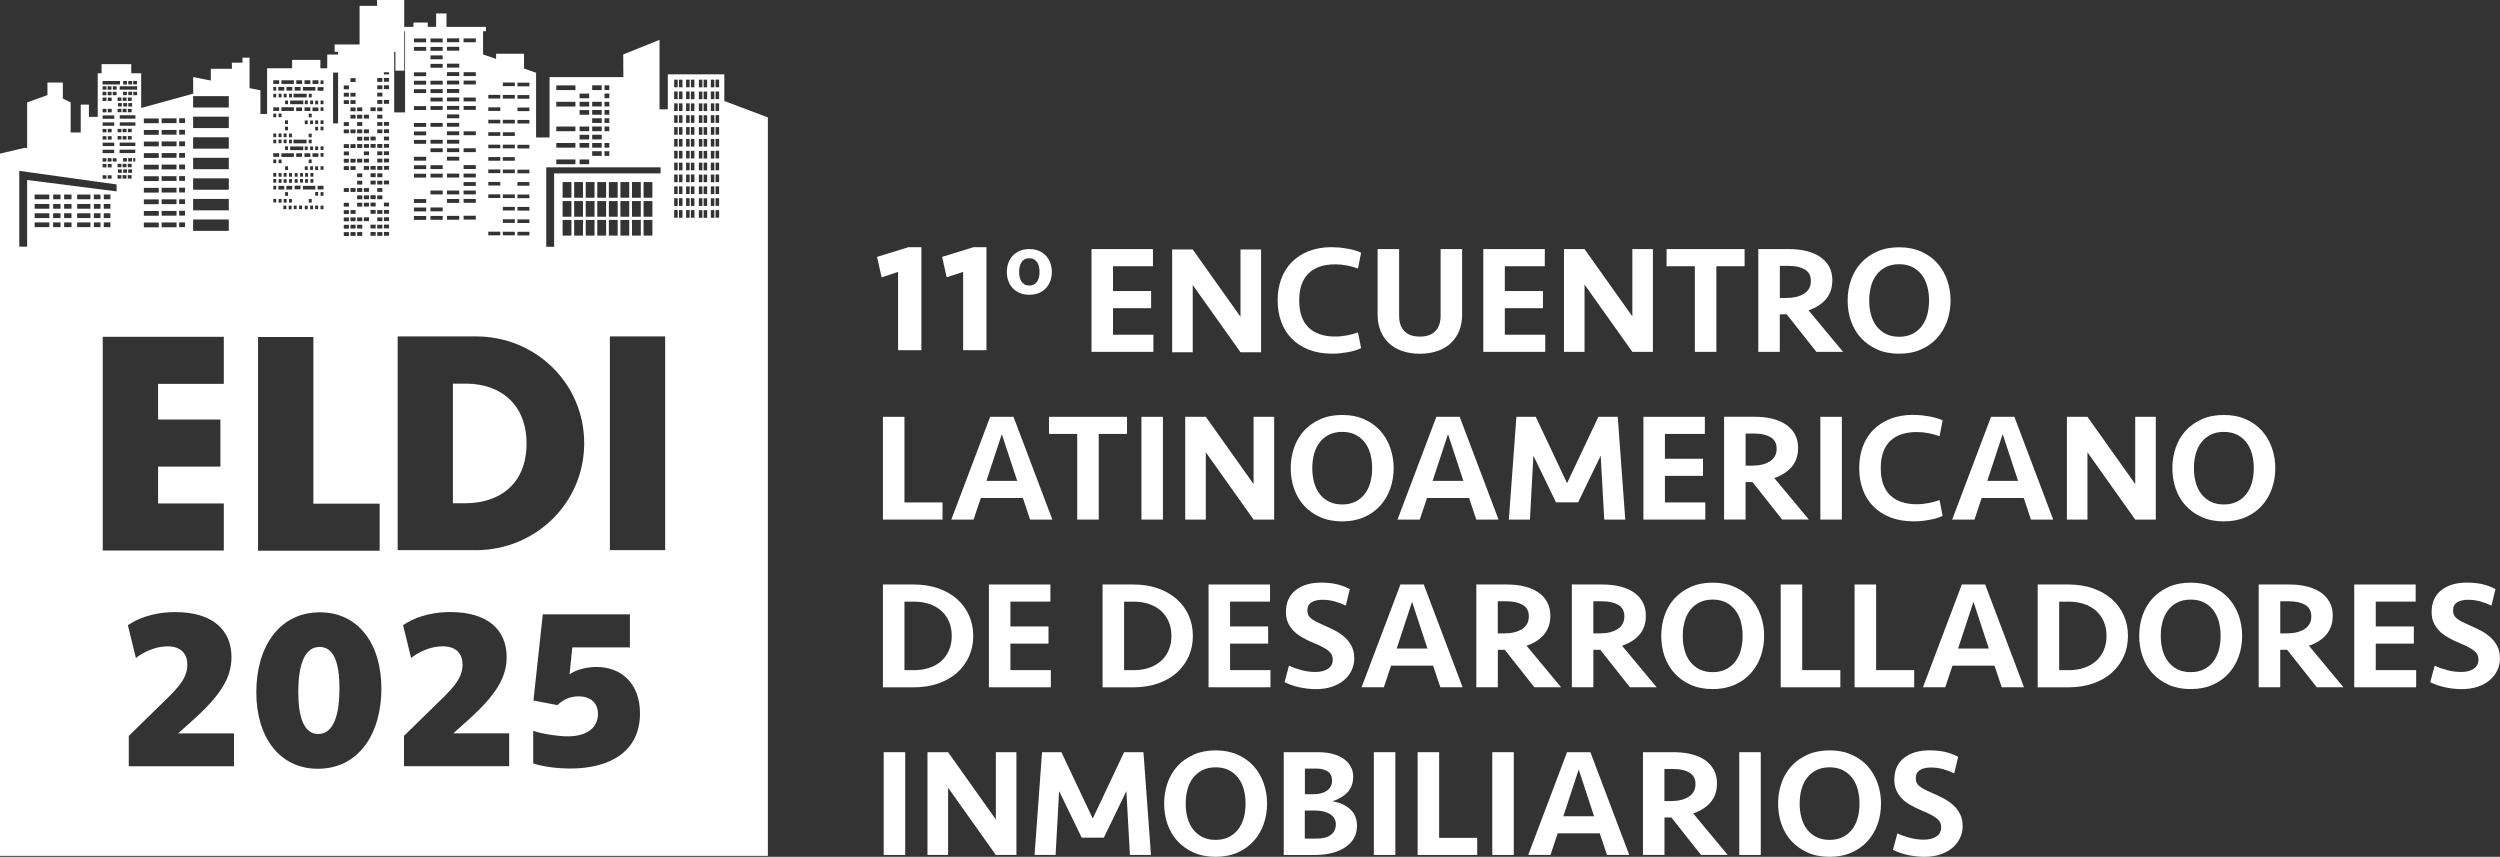 <svg width="213" height="73" viewBox="0 0 213 73" fill="none" xmlns="http://www.w3.org/2000/svg">
<rect x="0" y="0" width="213" height="73" fill="#333333" stroke="none"/>
<path d="M105.691 30.012L101.621 24.282V30.012H99.869V21.256H101.621L105.691 26.99V21.256H107.443V30.012H105.691Z" fill="white"/>
<path d="M89.615 23.17C89.615 23.442 89.573 23.695 89.489 23.929C89.405 24.163 89.283 24.37 89.118 24.547C88.954 24.723 88.756 24.861 88.519 24.961C88.282 25.061 88.007 25.111 87.698 25.111C87.389 25.111 87.114 25.061 86.877 24.961C86.641 24.861 86.442 24.723 86.278 24.547C86.114 24.37 85.992 24.163 85.908 23.929C85.824 23.695 85.782 23.442 85.782 23.17C85.782 22.898 85.824 22.645 85.908 22.41C85.992 22.177 86.114 21.969 86.278 21.793C86.442 21.617 86.641 21.479 86.877 21.375C87.114 21.271 87.385 21.221 87.698 21.221C88.011 21.221 88.282 21.271 88.519 21.375C88.756 21.479 88.954 21.617 89.118 21.793C89.283 21.969 89.405 22.177 89.489 22.41C89.573 22.645 89.615 22.898 89.615 23.17ZM88.569 23.17C88.569 23.017 88.553 22.871 88.523 22.729C88.492 22.587 88.443 22.464 88.374 22.357C88.305 22.249 88.214 22.165 88.103 22.1C87.992 22.035 87.855 22.004 87.698 22.004C87.542 22.004 87.4 22.035 87.29 22.1C87.179 22.165 87.091 22.249 87.022 22.357C86.954 22.464 86.904 22.587 86.874 22.729C86.843 22.871 86.828 23.017 86.828 23.17C86.828 23.323 86.843 23.469 86.874 23.607C86.904 23.745 86.954 23.868 87.022 23.975C87.091 24.083 87.179 24.167 87.29 24.232C87.4 24.297 87.534 24.328 87.698 24.328C87.862 24.328 87.992 24.297 88.103 24.232C88.214 24.167 88.305 24.083 88.374 23.975C88.443 23.868 88.492 23.745 88.523 23.607C88.553 23.469 88.569 23.323 88.569 23.17Z" fill="white"/>
<path d="M92.997 21.221H98.231V22.683H94.829V24.796H98.075V26.257H94.829V28.52H98.269V29.978H92.997V21.221Z" fill="white"/>
<path d="M113.49 21.064C113.708 21.064 113.929 21.076 114.158 21.095C114.383 21.118 114.605 21.149 114.819 21.187C115.032 21.225 115.239 21.275 115.433 21.329C115.628 21.386 115.807 21.452 115.964 21.532L115.7 22.878C115.422 22.775 115.113 22.687 114.773 22.621C114.433 22.556 114.097 22.522 113.765 22.522C112.769 22.522 112.009 22.782 111.482 23.3C110.955 23.818 110.692 24.585 110.692 25.598C110.692 26.61 110.955 27.377 111.482 27.895C112.009 28.413 112.772 28.674 113.765 28.674C114.097 28.674 114.433 28.639 114.773 28.574C115.113 28.509 115.422 28.424 115.7 28.317L115.964 29.663C115.807 29.74 115.632 29.809 115.433 29.867C115.239 29.924 115.032 29.97 114.819 30.009C114.605 30.047 114.383 30.078 114.158 30.101C113.933 30.124 113.708 30.131 113.49 30.131C112.738 30.131 112.078 30.016 111.501 29.79C110.925 29.564 110.44 29.245 110.047 28.843C109.653 28.44 109.356 27.96 109.157 27.408C108.955 26.856 108.855 26.25 108.855 25.594C108.855 24.938 108.955 24.332 109.157 23.78C109.356 23.227 109.653 22.752 110.047 22.345C110.44 21.943 110.925 21.628 111.501 21.398C112.078 21.172 112.738 21.057 113.49 21.057" fill="white"/>
<path d="M122.74 21.221H124.573V26.821C124.573 27.32 124.489 27.776 124.324 28.183C124.156 28.589 123.924 28.938 123.618 29.23C123.313 29.518 122.935 29.744 122.484 29.901C122.034 30.058 121.53 30.139 120.973 30.139C120.415 30.139 119.9 30.058 119.453 29.901C119.006 29.744 118.632 29.521 118.327 29.23C118.022 28.942 117.785 28.593 117.621 28.183C117.457 27.776 117.373 27.324 117.373 26.821V21.221H119.205V26.913C119.205 27.466 119.354 27.899 119.652 28.21C119.949 28.52 120.388 28.678 120.973 28.678C121.557 28.678 121.996 28.52 122.293 28.21C122.591 27.899 122.74 27.466 122.74 26.913V21.221Z" fill="white"/>
<path d="M126.378 21.221H131.616V22.683H128.211V24.796H131.46V26.257H128.211V28.52H131.654V29.978H126.378V21.221Z" fill="white"/>
<path d="M139.076 29.978L135.002 24.244V29.978H133.25V21.221H135.002L139.076 26.956V21.221H140.828V29.978H139.076Z" fill="white"/>
<path d="M148.639 21.221V22.683H146.234V29.978H144.401V22.683H141.992V21.221H148.639Z" fill="white"/>
<path d="M156.114 23.891C156.114 24.512 155.938 25.038 155.591 25.463C155.243 25.889 154.739 26.215 154.087 26.442L157.03 29.978H154.755L152.227 26.783H151.639V29.978H149.807V21.221H152.411C152.953 21.221 153.449 21.275 153.903 21.386C154.358 21.498 154.747 21.663 155.075 21.885C155.404 22.108 155.659 22.387 155.843 22.721C156.026 23.055 156.118 23.446 156.118 23.891M154.285 23.929C154.285 23.481 154.109 23.158 153.762 22.955C153.415 22.756 152.96 22.652 152.403 22.652H151.643V25.387H152.193C152.823 25.387 153.327 25.264 153.712 25.019C154.098 24.773 154.289 24.409 154.289 23.925" fill="white"/>
<path d="M166.188 25.602C166.188 26.223 166.089 26.81 165.894 27.358C165.7 27.907 165.413 28.386 165.043 28.797C164.673 29.207 164.215 29.537 163.669 29.774C163.123 30.016 162.501 30.135 161.802 30.135C161.103 30.135 160.481 30.016 159.939 29.774C159.393 29.533 158.935 29.207 158.557 28.797C158.183 28.386 157.897 27.903 157.706 27.358C157.515 26.81 157.419 26.227 157.419 25.602C157.419 24.976 157.515 24.405 157.706 23.853C157.897 23.3 158.179 22.817 158.557 22.407C158.931 21.996 159.393 21.67 159.939 21.429C160.485 21.187 161.107 21.068 161.802 21.068C162.497 21.068 163.123 21.187 163.669 21.429C164.215 21.67 164.673 21.996 165.043 22.407C165.413 22.817 165.696 23.3 165.894 23.853C166.089 24.405 166.188 24.988 166.188 25.602ZM161.806 28.693C162.233 28.693 162.607 28.612 162.924 28.455C163.241 28.298 163.508 28.079 163.722 27.803C163.936 27.527 164.096 27.201 164.199 26.825C164.302 26.449 164.356 26.043 164.356 25.602C164.356 25.16 164.302 24.754 164.199 24.378C164.096 24.002 163.936 23.676 163.722 23.4C163.508 23.124 163.241 22.909 162.924 22.748C162.607 22.591 162.233 22.51 161.806 22.51C161.378 22.51 161.004 22.591 160.687 22.748C160.37 22.905 160.103 23.124 159.889 23.4C159.676 23.676 159.515 24.002 159.412 24.378C159.309 24.754 159.256 25.164 159.256 25.602C159.256 26.039 159.309 26.449 159.412 26.825C159.515 27.201 159.676 27.527 159.889 27.803C160.103 28.079 160.37 28.298 160.687 28.455C161.004 28.612 161.378 28.693 161.806 28.693Z" fill="white"/>
<path d="M77.059 35.512V42.807H80.303V44.269H75.226V35.512H77.059Z" fill="white"/>
<path d="M89.66 44.269H87.763L87.148 42.428H83.564L82.949 44.269H81.052L84.362 35.512H86.351L89.66 44.269ZM85.354 36.985L84.045 40.97H86.664L85.354 36.985Z" fill="white"/>
<path d="M96.021 35.512V36.97H93.612V44.269H91.779V36.97H89.374V35.512H96.021Z" fill="white"/>
<path d="M99.082 35.512H97.25V44.269H99.082V35.512Z" fill="white"/>
<path d="M106.805 44.269L102.736 38.535V44.269H100.98V35.512H102.736L106.805 41.242V35.512H108.558V44.269H106.805Z" fill="white"/>
<path d="M118.739 39.889C118.739 40.51 118.64 41.097 118.445 41.645C118.251 42.194 117.964 42.673 117.594 43.084C117.224 43.494 116.766 43.824 116.22 44.062C115.674 44.303 115.051 44.422 114.353 44.422C113.654 44.422 113.032 44.303 112.49 44.062C111.944 43.82 111.486 43.494 111.108 43.084C110.734 42.673 110.447 42.19 110.257 41.645C110.066 41.097 109.97 40.514 109.97 39.889C109.97 39.263 110.066 38.692 110.257 38.14C110.447 37.587 110.734 37.104 111.108 36.694C111.482 36.283 111.944 35.957 112.49 35.716C113.036 35.474 113.658 35.355 114.353 35.355C115.048 35.355 115.674 35.474 116.22 35.716C116.766 35.957 117.224 36.283 117.594 36.694C117.964 37.104 118.251 37.587 118.445 38.14C118.64 38.692 118.739 39.275 118.739 39.889ZM114.357 42.98C114.784 42.98 115.158 42.899 115.475 42.742C115.792 42.585 116.059 42.366 116.273 42.09C116.487 41.814 116.647 41.488 116.75 41.112C116.853 40.736 116.907 40.33 116.907 39.889C116.907 39.447 116.853 39.041 116.75 38.665C116.647 38.289 116.487 37.963 116.273 37.687C116.059 37.411 115.792 37.196 115.475 37.035C115.158 36.878 114.784 36.797 114.357 36.797C113.929 36.797 113.555 36.878 113.238 37.035C112.921 37.192 112.654 37.411 112.44 37.687C112.226 37.963 112.066 38.289 111.963 38.665C111.86 39.041 111.806 39.451 111.806 39.889C111.806 40.326 111.86 40.736 111.963 41.112C112.066 41.488 112.226 41.814 112.44 42.09C112.654 42.366 112.921 42.585 113.238 42.742C113.555 42.899 113.929 42.98 114.357 42.98Z" fill="white"/>
<path d="M127.676 44.269H125.779L125.164 42.428H121.58L120.965 44.269H119.068L122.377 35.512H124.366L127.676 44.269ZM123.37 36.985L122.061 40.97H124.679L123.37 36.985Z" fill="white"/>
<path d="M136.182 35.512H137.831L138.473 44.269H136.682L136.38 38.822L134.456 42.796H132.57L130.646 38.822L130.349 44.269H128.554L129.196 35.512H130.845L133.513 41.166L136.182 35.512Z" fill="white"/>
<path d="M140.019 35.512H145.253V36.97H141.851V39.087H145.096V40.544H141.851V42.807H145.291V44.269H140.019V35.512Z" fill="white"/>
<path d="M153.197 38.178C153.197 38.799 153.021 39.325 152.674 39.751C152.327 40.176 151.823 40.502 151.17 40.729L154.113 44.265H151.838L149.311 41.07H148.723V44.265H146.89V35.508H149.494C150.036 35.508 150.532 35.562 150.987 35.673C151.441 35.785 151.83 35.95 152.159 36.172C152.487 36.395 152.743 36.675 152.926 37.008C153.109 37.342 153.201 37.733 153.201 38.178M151.368 38.216C151.368 37.768 151.193 37.445 150.845 37.242C150.498 37.043 150.044 36.939 149.486 36.939H148.727V39.674H149.276C149.906 39.674 150.41 39.551 150.796 39.306C151.181 39.06 151.372 38.696 151.372 38.212" fill="white"/>
<path d="M156.927 35.512H155.094V44.269H156.927V35.512Z" fill="white"/>
<path d="M163.039 35.351C163.256 35.351 163.478 35.363 163.707 35.382C163.932 35.405 164.154 35.436 164.367 35.474C164.581 35.512 164.787 35.562 164.982 35.616C165.177 35.673 165.356 35.739 165.513 35.819L165.249 37.165C164.971 37.062 164.661 36.974 164.322 36.908C163.982 36.843 163.646 36.809 163.314 36.809C162.317 36.809 161.558 37.07 161.031 37.587C160.504 38.105 160.241 38.872 160.241 39.885C160.241 40.897 160.504 41.664 161.031 42.182C161.558 42.7 162.321 42.961 163.314 42.961C163.646 42.961 163.982 42.926 164.322 42.861C164.661 42.796 164.971 42.712 165.249 42.604L165.513 43.95C165.356 44.027 165.181 44.096 164.982 44.154C164.787 44.211 164.581 44.257 164.367 44.295C164.154 44.334 163.932 44.365 163.707 44.388C163.482 44.411 163.256 44.418 163.039 44.418C162.287 44.418 161.626 44.303 161.05 44.077C160.473 43.851 159.989 43.532 159.595 43.13C159.202 42.727 158.904 42.247 158.706 41.695C158.504 41.143 158.404 40.537 158.404 39.881C158.404 39.225 158.504 38.619 158.706 38.067C158.904 37.514 159.202 37.039 159.595 36.632C159.989 36.23 160.473 35.915 161.05 35.685C161.626 35.459 162.291 35.344 163.039 35.344" fill="white"/>
<path d="M174.935 44.269H173.037L172.423 42.428H168.838L168.223 44.269H166.326L169.636 35.512H171.625L174.935 44.269ZM170.628 36.985L169.319 40.97H171.938L170.628 36.985Z" fill="white"/>
<path d="M181.921 44.269L177.851 38.535V44.269H176.099V35.512H177.851L181.921 41.242V35.512H183.673V44.269H181.921Z" fill="white"/>
<path d="M193.855 39.889C193.855 40.51 193.755 41.097 193.561 41.645C193.366 42.194 193.08 42.673 192.709 43.084C192.339 43.494 191.881 43.824 191.335 44.062C190.789 44.303 190.167 44.422 189.468 44.422C188.77 44.422 188.147 44.303 187.605 44.062C187.059 43.82 186.601 43.494 186.223 43.084C185.849 42.673 185.563 42.19 185.372 41.645C185.181 41.097 185.086 40.514 185.086 39.889C185.086 39.263 185.181 38.692 185.372 38.14C185.563 37.587 185.845 37.104 186.223 36.694C186.597 36.283 187.059 35.957 187.605 35.716C188.151 35.474 188.773 35.355 189.468 35.355C190.163 35.355 190.789 35.474 191.335 35.716C191.881 35.957 192.339 36.283 192.709 36.694C193.08 37.104 193.362 37.587 193.561 38.14C193.755 38.692 193.855 39.275 193.855 39.889ZM189.472 42.98C189.9 42.98 190.274 42.899 190.591 42.742C190.907 42.585 191.175 42.366 191.388 42.09C191.602 41.814 191.763 41.488 191.866 41.112C191.969 40.736 192.022 40.33 192.022 39.889C192.022 39.447 191.969 39.041 191.866 38.665C191.763 38.289 191.602 37.963 191.388 37.687C191.175 37.411 190.907 37.196 190.591 37.035C190.274 36.878 189.9 36.797 189.472 36.797C189.044 36.797 188.67 36.878 188.353 37.035C188.037 37.192 187.769 37.411 187.556 37.687C187.342 37.963 187.181 38.289 187.078 38.665C186.975 39.041 186.922 39.451 186.922 39.889C186.922 40.326 186.975 40.736 187.078 41.112C187.181 41.488 187.342 41.814 187.556 42.09C187.769 42.366 188.037 42.585 188.353 42.742C188.67 42.899 189.044 42.98 189.472 42.98Z" fill="white"/>
<path d="M75.226 49.799H77.856C78.624 49.799 79.319 49.911 79.945 50.129C80.567 50.348 81.101 50.655 81.54 51.042C81.98 51.433 82.319 51.894 82.56 52.431C82.8 52.964 82.919 53.547 82.919 54.179C82.919 54.812 82.8 55.395 82.56 55.928C82.319 56.462 81.98 56.926 81.54 57.317C81.101 57.708 80.567 58.011 79.945 58.23C79.322 58.448 78.624 58.56 77.856 58.56H75.226V49.799ZM77.895 57.098C78.356 57.098 78.784 57.033 79.177 56.899C79.57 56.768 79.906 56.577 80.193 56.324C80.475 56.074 80.697 55.767 80.853 55.407C81.01 55.046 81.09 54.636 81.09 54.179C81.09 53.723 81.01 53.313 80.853 52.952C80.697 52.592 80.475 52.285 80.193 52.035C79.91 51.786 79.57 51.594 79.177 51.46C78.784 51.33 78.356 51.261 77.895 51.261H77.059V57.098H77.895Z" fill="white"/>
<path d="M84.255 49.799H89.493V51.257H86.087V53.374H89.332V54.835H86.087V57.094H89.531V58.556H84.255V49.799Z" fill="white"/>
<path d="M93.94 49.799H96.57C97.338 49.799 98.032 49.911 98.659 50.129C99.281 50.348 99.815 50.655 100.254 51.042C100.693 51.433 101.033 51.894 101.274 52.431C101.514 52.964 101.633 53.547 101.633 54.179C101.633 54.812 101.514 55.395 101.274 55.928C101.033 56.462 100.693 56.926 100.254 57.317C99.815 57.708 99.281 58.011 98.659 58.23C98.036 58.448 97.338 58.56 96.57 58.56H93.94V49.799ZM96.609 57.098C97.07 57.098 97.498 57.033 97.891 56.899C98.284 56.768 98.62 56.577 98.907 56.324C99.189 56.074 99.411 55.767 99.567 55.407C99.724 55.046 99.804 54.636 99.804 54.179C99.804 53.723 99.724 53.313 99.567 52.952C99.411 52.592 99.189 52.285 98.907 52.035C98.624 51.786 98.284 51.594 97.891 51.46C97.498 51.33 97.07 51.261 96.609 51.261H95.772V57.098H96.609Z" fill="white"/>
<path d="M102.969 49.799H108.206V51.257H104.801V53.374H108.046V54.835H104.801V57.094H108.245V58.556H102.969V49.799Z" fill="white"/>
<path d="M115.387 56.059C115.387 56.446 115.307 56.799 115.151 57.125C114.994 57.451 114.773 57.731 114.49 57.965C114.208 58.203 113.864 58.387 113.463 58.517C113.062 58.648 112.616 58.713 112.127 58.713C111.665 58.713 111.199 58.663 110.734 58.563C110.268 58.464 109.837 58.314 109.443 58.122L109.821 56.715C110.134 56.864 110.486 56.991 110.875 57.094C111.264 57.198 111.661 57.252 112.074 57.252C112.509 57.252 112.864 57.163 113.139 56.983C113.414 56.803 113.551 56.542 113.551 56.201C113.551 55.886 113.421 55.625 113.158 55.426C112.894 55.223 112.494 55.016 111.955 54.793C111.57 54.636 111.23 54.471 110.936 54.298C110.638 54.126 110.39 53.938 110.192 53.727C109.989 53.516 109.837 53.282 109.726 53.025C109.615 52.768 109.562 52.477 109.562 52.151C109.562 51.345 109.833 50.724 110.379 50.29C110.925 49.857 111.654 49.638 112.57 49.638C113.04 49.638 113.471 49.681 113.864 49.769C114.257 49.857 114.635 49.995 115.002 50.191L114.662 51.598C114.357 51.449 114.036 51.33 113.7 51.238C113.364 51.146 113.02 51.1 112.673 51.1C112.288 51.1 111.978 51.172 111.745 51.314C111.509 51.46 111.39 51.686 111.39 51.993C111.39 52.135 111.409 52.258 111.448 52.361C111.486 52.465 111.558 52.565 111.665 52.657C111.768 52.749 111.906 52.841 112.078 52.933C112.249 53.025 112.463 53.129 112.727 53.244C113.074 53.393 113.41 53.55 113.727 53.715C114.044 53.88 114.326 54.076 114.57 54.294C114.815 54.513 115.009 54.766 115.158 55.058C115.307 55.345 115.38 55.679 115.38 56.059" fill="white"/>
<path d="M124.615 58.556H122.717L122.103 56.715H118.518L117.903 58.556H116.006L119.316 49.799H121.305L124.615 58.556ZM120.308 51.272L118.999 55.257H121.618L120.308 51.272Z" fill="white"/>
<path d="M132.089 52.469C132.089 53.09 131.914 53.616 131.566 54.041C131.219 54.467 130.715 54.793 130.062 55.019L133.006 58.556H130.73L128.203 55.361H127.615V58.556H125.783V49.799H128.386C128.928 49.799 129.425 49.853 129.879 49.964C130.333 50.076 130.723 50.24 131.051 50.463C131.379 50.685 131.635 50.965 131.815 51.299C131.998 51.633 132.089 52.024 132.089 52.469ZM130.257 52.507C130.257 52.059 130.081 51.736 129.734 51.533C129.387 51.334 128.932 51.23 128.371 51.23H127.611V53.965H128.161C128.791 53.965 129.295 53.842 129.681 53.596C130.066 53.351 130.257 52.987 130.257 52.503" fill="white"/>
<path d="M140.229 52.469C140.229 53.09 140.053 53.616 139.706 54.041C139.358 54.467 138.854 54.793 138.201 55.019L141.145 58.556H138.87L136.342 55.361H135.754V58.556H133.922V49.799H136.526C137.068 49.799 137.564 49.853 138.018 49.964C138.473 50.076 138.862 50.24 139.19 50.463C139.519 50.685 139.774 50.965 139.954 51.299C140.137 51.633 140.229 52.024 140.229 52.469ZM138.396 52.507C138.396 52.059 138.221 51.736 137.873 51.533C137.526 51.334 137.071 51.23 136.51 51.23H135.751V53.965H136.3C136.93 53.965 137.434 53.842 137.82 53.596C138.205 53.351 138.396 52.987 138.396 52.503" fill="white"/>
<path d="M150.303 54.176C150.303 54.797 150.204 55.384 150.009 55.932C149.815 56.481 149.528 56.96 149.158 57.371C148.788 57.781 148.33 58.111 147.784 58.349C147.238 58.59 146.615 58.709 145.921 58.709C145.226 58.709 144.6 58.59 144.058 58.349C143.512 58.107 143.05 57.781 142.676 57.371C142.302 56.96 142.015 56.477 141.824 55.932C141.634 55.384 141.538 54.801 141.538 54.176C141.538 53.55 141.634 52.979 141.824 52.427C142.015 51.874 142.298 51.391 142.676 50.981C143.05 50.57 143.512 50.244 144.058 50.003C144.604 49.761 145.226 49.642 145.921 49.642C146.615 49.642 147.242 49.761 147.784 50.003C148.33 50.244 148.788 50.57 149.158 50.981C149.528 51.391 149.811 51.874 150.009 52.427C150.204 52.979 150.303 53.562 150.303 54.176ZM145.921 57.267C146.348 57.267 146.722 57.187 147.039 57.029C147.356 56.872 147.623 56.653 147.837 56.377C148.051 56.101 148.211 55.775 148.314 55.399C148.417 55.023 148.471 54.617 148.471 54.176C148.471 53.735 148.417 53.328 148.314 52.952C148.211 52.576 148.051 52.25 147.837 51.974C147.623 51.698 147.356 51.479 147.039 51.322C146.722 51.165 146.348 51.084 145.921 51.084C145.493 51.084 145.119 51.165 144.802 51.322C144.485 51.479 144.218 51.698 144.004 51.974C143.79 52.25 143.63 52.576 143.527 52.952C143.424 53.328 143.371 53.738 143.371 54.176C143.371 54.613 143.424 55.023 143.527 55.399C143.63 55.775 143.79 56.101 144.004 56.377C144.218 56.653 144.485 56.872 144.802 57.029C145.119 57.187 145.493 57.267 145.921 57.267Z" fill="white"/>
<path d="M153.548 49.799V57.094H156.797V58.556H151.716V49.799H153.548Z" fill="white"/>
<path d="M159.844 49.799V57.094H163.088V58.556H158.011V49.799H159.844Z" fill="white"/>
<path d="M172.445 58.556H170.548L169.933 56.715H166.349L165.734 58.556H163.837L167.147 49.799H169.136L172.445 58.556ZM168.139 51.272L166.83 55.257H169.449L168.139 51.272Z" fill="white"/>
<path d="M173.61 49.799H176.24C177.008 49.799 177.702 49.911 178.328 50.129C178.951 50.348 179.485 50.655 179.924 51.042C180.363 51.433 180.707 51.894 180.943 52.431C181.184 52.964 181.302 53.547 181.302 54.179C181.302 54.812 181.184 55.395 180.943 55.928C180.703 56.462 180.363 56.926 179.924 57.317C179.485 57.708 178.951 58.011 178.328 58.23C177.706 58.448 177.008 58.56 176.24 58.56H173.61V49.799ZM176.278 57.098C176.74 57.098 177.168 57.033 177.561 56.899C177.954 56.768 178.29 56.577 178.577 56.324C178.859 56.074 179.08 55.767 179.237 55.407C179.394 55.046 179.474 54.636 179.474 54.179C179.474 53.723 179.394 53.313 179.237 52.952C179.08 52.592 178.859 52.285 178.577 52.035C178.294 51.786 177.954 51.594 177.561 51.46C177.168 51.33 176.74 51.261 176.278 51.261H175.442V57.098H176.278Z" fill="white"/>
<path d="M191.03 54.176C191.03 54.797 190.93 55.384 190.736 55.932C190.541 56.481 190.255 56.96 189.884 57.371C189.514 57.781 189.056 58.111 188.51 58.349C187.964 58.59 187.342 58.709 186.647 58.709C185.952 58.709 185.326 58.59 184.78 58.349C184.234 58.107 183.776 57.781 183.398 57.371C183.024 56.96 182.738 56.477 182.547 55.932C182.356 55.384 182.261 54.801 182.261 54.176C182.261 53.55 182.356 52.979 182.547 52.427C182.738 51.874 183.02 51.391 183.398 50.981C183.772 50.57 184.234 50.244 184.78 50.003C185.326 49.761 185.948 49.642 186.647 49.642C187.346 49.642 187.968 49.761 188.51 50.003C189.056 50.244 189.514 50.57 189.884 50.981C190.255 51.391 190.537 51.874 190.736 52.427C190.93 52.979 191.03 53.562 191.03 54.176ZM186.647 57.267C187.075 57.267 187.449 57.187 187.766 57.029C188.082 56.872 188.35 56.653 188.563 56.377C188.777 56.101 188.938 55.775 189.041 55.399C189.144 55.023 189.197 54.617 189.197 54.176C189.197 53.735 189.144 53.328 189.041 52.952C188.938 52.576 188.777 52.25 188.563 51.974C188.35 51.698 188.082 51.479 187.766 51.322C187.449 51.165 187.075 51.084 186.647 51.084C186.219 51.084 185.845 51.165 185.528 51.322C185.212 51.479 184.944 51.698 184.731 51.974C184.517 52.25 184.356 52.576 184.253 52.952C184.15 53.328 184.097 53.738 184.097 54.176C184.097 54.613 184.15 55.023 184.253 55.399C184.356 55.775 184.517 56.101 184.731 56.377C184.944 56.653 185.212 56.872 185.528 57.029C185.845 57.187 186.219 57.267 186.647 57.267Z" fill="white"/>
<path d="M198.749 52.469C198.749 53.09 198.573 53.616 198.226 54.041C197.878 54.467 197.375 54.793 196.722 55.019L199.665 58.556H197.39L194.863 55.361H194.275V58.556H192.442V49.799H195.046C195.588 49.799 196.084 49.853 196.538 49.964C196.993 50.076 197.382 50.24 197.71 50.463C198.039 50.685 198.295 50.965 198.478 51.299C198.661 51.633 198.753 52.024 198.753 52.469M196.92 52.507C196.92 52.059 196.745 51.736 196.397 51.533C196.05 51.334 195.595 51.23 195.038 51.23H194.278V53.965H194.828C195.458 53.965 195.962 53.842 196.348 53.596C196.733 53.351 196.924 52.987 196.924 52.503" fill="white"/>
<path d="M200.581 49.799H205.815V51.257H202.414V53.374H205.659V54.835H202.414V57.094H205.857V58.556H200.581V49.799Z" fill="white"/>
<path d="M213 56.059C213 56.446 212.92 56.799 212.763 57.125C212.607 57.451 212.385 57.731 212.103 57.965C211.82 58.203 211.477 58.387 211.076 58.517C210.675 58.648 210.228 58.713 209.74 58.713C209.278 58.713 208.812 58.663 208.346 58.563C207.881 58.464 207.449 58.314 207.056 58.122L207.434 56.715C207.747 56.864 208.098 56.991 208.488 57.094C208.877 57.198 209.274 57.252 209.686 57.252C210.122 57.252 210.477 57.163 210.751 56.983C211.026 56.803 211.164 56.542 211.164 56.201C211.164 55.886 211.034 55.625 210.77 55.426C210.507 55.223 210.106 55.016 209.568 54.793C209.182 54.636 208.843 54.471 208.549 54.298C208.251 54.126 208.003 53.938 207.804 53.727C207.606 53.516 207.449 53.282 207.338 53.025C207.228 52.768 207.174 52.477 207.174 52.151C207.174 51.345 207.445 50.724 207.991 50.29C208.537 49.857 209.266 49.638 210.183 49.638C210.652 49.638 211.084 49.681 211.477 49.769C211.87 49.857 212.248 49.995 212.614 50.191L212.275 51.598C211.969 51.449 211.649 51.33 211.313 51.238C210.977 51.146 210.633 51.1 210.286 51.1C209.9 51.1 209.591 51.172 209.358 51.314C209.121 51.46 209.003 51.686 209.003 51.993C209.003 52.135 209.022 52.258 209.06 52.361C209.098 52.465 209.171 52.565 209.278 52.657C209.381 52.749 209.518 52.841 209.69 52.933C209.862 53.025 210.076 53.129 210.339 53.244C210.687 53.393 211.022 53.55 211.339 53.715C211.656 53.88 211.939 54.076 212.183 54.294C212.427 54.513 212.622 54.766 212.771 55.058C212.92 55.345 212.992 55.679 212.992 56.059" fill="white"/>
<path d="M77.124 64.086H75.291V72.843H77.124V64.086Z" fill="white"/>
<path d="M84.847 72.843L80.777 67.113V72.843H79.021V64.086H80.777L84.847 69.82V64.086H86.599V72.843H84.847Z" fill="white"/>
<path d="M95.772 64.086H97.422L98.063 72.843H96.269L95.967 67.4L94.047 71.37H92.161L90.237 67.4L89.935 72.843H88.145L88.782 64.086H90.432L93.104 69.74L95.772 64.086Z" fill="white"/>
<path d="M107.955 68.466C107.955 69.088 107.855 69.675 107.661 70.223C107.466 70.772 107.18 71.251 106.809 71.661C106.439 72.072 105.981 72.402 105.435 72.639C104.889 72.881 104.267 73 103.568 73C102.869 73 102.247 72.881 101.705 72.639C101.159 72.398 100.701 72.072 100.323 71.661C99.949 71.251 99.663 70.768 99.472 70.223C99.281 69.675 99.185 69.092 99.185 68.466C99.185 67.841 99.281 67.27 99.472 66.718C99.663 66.165 99.949 65.682 100.323 65.272C100.697 64.861 101.159 64.535 101.705 64.293C102.251 64.052 102.873 63.933 103.568 63.933C104.263 63.933 104.889 64.052 105.435 64.293C105.981 64.535 106.439 64.861 106.809 65.272C107.18 65.682 107.462 66.165 107.661 66.718C107.855 67.27 107.955 67.853 107.955 68.466ZM103.572 71.558C103.999 71.558 104.374 71.477 104.69 71.32C105.007 71.163 105.275 70.944 105.488 70.668C105.702 70.392 105.862 70.066 105.966 69.69C106.069 69.314 106.122 68.908 106.122 68.466C106.122 68.025 106.069 67.619 105.966 67.243C105.862 66.867 105.702 66.541 105.488 66.265C105.275 65.989 105.007 65.774 104.69 65.613C104.374 65.456 103.999 65.375 103.572 65.375C103.144 65.375 102.77 65.456 102.453 65.613C102.136 65.77 101.869 65.989 101.655 66.265C101.442 66.541 101.281 66.867 101.178 67.243C101.075 67.619 101.022 68.029 101.022 68.466C101.022 68.904 101.075 69.314 101.178 69.69C101.281 70.066 101.442 70.392 101.655 70.668C101.869 70.944 102.136 71.159 102.453 71.32C102.77 71.477 103.144 71.558 103.572 71.558Z" fill="white"/>
<path d="M115.613 70.384C115.613 70.772 115.525 71.113 115.353 71.416C115.177 71.719 114.933 71.976 114.62 72.187C114.307 72.398 113.925 72.559 113.482 72.674C113.036 72.789 112.543 72.847 112.005 72.847H109.375V64.09H112.36C112.807 64.09 113.208 64.14 113.57 64.24C113.933 64.34 114.238 64.481 114.494 64.662C114.746 64.842 114.945 65.057 115.082 65.314C115.223 65.567 115.292 65.847 115.292 66.154C115.292 66.706 115.132 67.155 114.815 67.496C114.498 67.838 114.063 68.098 113.513 68.271C114.143 68.367 114.651 68.593 115.036 68.95C115.426 69.303 115.62 69.786 115.62 70.388M111.952 67.665C112.402 67.665 112.772 67.565 113.059 67.362C113.345 67.159 113.49 66.875 113.49 66.507C113.49 66.138 113.368 65.897 113.127 65.732C112.883 65.567 112.555 65.483 112.139 65.483H111.177V67.665H111.959H111.952ZM113.815 70.254C113.815 69.859 113.65 69.56 113.318 69.36C112.99 69.157 112.562 69.057 112.043 69.057H111.169V71.451H112.131C112.704 71.451 113.127 71.339 113.402 71.121C113.677 70.902 113.811 70.611 113.811 70.254" fill="white"/>
<path d="M118.884 64.086H117.052V72.843H118.884V64.086Z" fill="white"/>
<path d="M122.614 64.086V71.385H125.859V72.843H120.782V64.086H122.614Z" fill="white"/>
<path d="M128.974 64.086H127.142V72.843H128.974V64.086Z" fill="white"/>
<path d="M138.812 72.843H136.915L136.3 71.002H132.716L132.101 72.843H130.204L133.513 64.086H135.502L138.812 72.843ZM134.506 65.559L133.197 69.544H135.815L134.506 65.559Z" fill="white"/>
<path d="M146.287 66.756C146.287 67.377 146.112 67.903 145.764 68.328C145.417 68.754 144.913 69.08 144.26 69.306L147.203 72.843H144.928L142.401 69.648H141.813V72.843H139.98V64.086H142.584C143.126 64.086 143.622 64.14 144.077 64.251C144.531 64.363 144.92 64.528 145.249 64.75C145.577 64.972 145.833 65.252 146.012 65.586C146.196 65.92 146.287 66.311 146.287 66.756ZM144.455 66.794C144.455 66.346 144.279 66.023 143.932 65.82C143.584 65.621 143.13 65.517 142.569 65.517H141.809V68.252H142.359C142.989 68.252 143.493 68.129 143.878 67.883C144.264 67.638 144.455 67.274 144.455 66.79" fill="white"/>
<path d="M150.017 64.086H148.185V72.843H150.017V64.086Z" fill="white"/>
<path d="M160.263 68.466C160.263 69.088 160.164 69.675 159.97 70.223C159.775 70.772 159.488 71.251 159.118 71.661C158.748 72.072 158.29 72.402 157.744 72.639C157.198 72.881 156.576 73 155.881 73C155.186 73 154.56 72.881 154.014 72.639C153.468 72.398 153.01 72.072 152.632 71.661C152.258 71.251 151.972 70.768 151.781 70.223C151.59 69.675 151.494 69.092 151.494 68.466C151.494 67.841 151.59 67.27 151.781 66.718C151.972 66.165 152.254 65.682 152.632 65.272C153.006 64.861 153.468 64.535 154.014 64.293C154.56 64.052 155.182 63.933 155.881 63.933C156.579 63.933 157.202 64.052 157.744 64.293C158.29 64.535 158.748 64.861 159.118 65.272C159.488 65.682 159.771 66.165 159.97 66.718C160.164 67.27 160.263 67.853 160.263 68.466ZM155.881 71.558C156.308 71.558 156.683 71.477 156.999 71.32C157.316 71.163 157.583 70.944 157.797 70.668C158.011 70.392 158.171 70.066 158.274 69.69C158.378 69.314 158.431 68.908 158.431 68.466C158.431 68.025 158.378 67.619 158.274 67.243C158.171 66.867 158.011 66.541 157.797 66.265C157.583 65.989 157.316 65.774 156.999 65.613C156.683 65.456 156.308 65.375 155.881 65.375C155.453 65.375 155.079 65.456 154.762 65.613C154.445 65.77 154.178 65.989 153.964 66.265C153.751 66.541 153.59 66.867 153.487 67.243C153.384 67.619 153.331 68.029 153.331 68.466C153.331 68.904 153.384 69.314 153.487 69.69C153.59 70.066 153.751 70.392 153.964 70.668C154.178 70.944 154.445 71.159 154.762 71.32C155.079 71.477 155.453 71.558 155.881 71.558Z" fill="white"/>
<path d="M167.223 70.346C167.223 70.733 167.143 71.086 166.986 71.412C166.83 71.738 166.608 72.018 166.326 72.252C166.043 72.49 165.7 72.674 165.299 72.804C164.898 72.935 164.451 73 163.963 73C163.501 73 163.035 72.95 162.569 72.85C162.104 72.751 161.672 72.601 161.279 72.409L161.657 71.002C161.97 71.151 162.321 71.278 162.711 71.381C163.1 71.485 163.497 71.539 163.909 71.539C164.344 71.539 164.7 71.451 164.974 71.27C165.249 71.09 165.387 70.829 165.387 70.488C165.387 70.173 165.257 69.912 164.993 69.713C164.73 69.51 164.329 69.303 163.791 69.08C163.405 68.923 163.066 68.758 162.772 68.589C162.474 68.417 162.226 68.229 162.027 68.018C161.829 67.807 161.672 67.573 161.561 67.316C161.451 67.059 161.397 66.767 161.397 66.441C161.397 65.636 161.668 65.015 162.214 64.581C162.76 64.148 163.489 63.929 164.406 63.929C164.875 63.929 165.307 63.971 165.7 64.06C166.093 64.148 166.471 64.29 166.837 64.481L166.498 65.889C166.192 65.74 165.872 65.621 165.536 65.529C165.2 65.436 164.856 65.391 164.509 65.391C164.123 65.391 163.814 65.463 163.581 65.609C163.344 65.755 163.226 65.981 163.226 66.288C163.226 66.43 163.245 66.553 163.283 66.656C163.321 66.76 163.394 66.859 163.501 66.951C163.604 67.043 163.741 67.136 163.913 67.228C164.085 67.32 164.299 67.423 164.562 67.538C164.91 67.688 165.245 67.845 165.562 68.01C165.879 68.175 166.162 68.371 166.406 68.589C166.65 68.808 166.845 69.061 166.994 69.353C167.143 69.64 167.215 69.974 167.215 70.353" fill="white"/>
<path d="M76.516 29.836V23.162L75.112 23.63L74.726 21.885L77.402 21.06H78.502V29.836H76.513H76.516Z" fill="white"/>
<path d="M82.06 29.836V23.162L80.655 23.63L80.269 21.885L82.945 21.06H84.045V29.836H82.056H82.06Z" fill="white"/>
<path d="M61.712 6.332H56.898V9.316H56.191V3.394L53.099 4.641L53.111 6.574H46.823V11.71H45.674V6.198L44.647 5.841V4.576H42.269V5.021L41.158 4.637V2.658H41.398V2.29H38.042V1.147H37.157V2.29H36.443V1.922H35.225V2.29H34.439V0H32.125V0.502H30.636V3.789H28.51V4.415H28.804V4.649H27.88V5.818H27.296V5.101H24.887V5.818H22.757V9.708H22.188V7.69L21.26 7.51V4.913H20.661V5.339H19.756V5.861H17.962V6.862L16.458 6.566V7.982L12.029 9.201V6.24H11.182V5.462H8.655V6.24H8.326V9.957H7.574V8.91H6.879V11.288H6.02V8.729L5.356 8.4V7.03H4.043V8.104L2.313 8.729V12.642L2.142 12.588L0 13.09V72.919H65.422V9.999L61.712 8.603V6.332ZM16.454 8.193H19.493V9.163H16.454V8.193ZM16.454 9.941H19.493V10.912H16.454V9.941ZM16.454 11.694H19.493V12.665H16.454V11.694ZM16.454 13.447H19.493V14.417H16.454V13.447ZM16.454 15.196H19.493V16.166H16.454V15.196ZM16.454 16.949H19.493V17.919H16.454V16.949ZM16.454 18.698H19.493V19.668H16.454V18.698ZM15.263 10.076H15.763V10.482H15.263V10.076ZM15.263 11.061H15.763V11.468H15.263V11.061ZM15.263 12.047H15.763V12.454H15.263V12.047ZM15.263 13.033H15.763V13.439H15.263V13.033ZM15.263 14.018H15.763V14.425H15.263V14.018ZM15.263 15.004H15.763V15.411H15.263V15.004ZM15.263 15.99H15.763V16.396H15.263V15.99ZM15.263 16.976H15.763V17.382H15.263V16.976ZM15.263 17.961H15.763V18.368H15.263V17.961ZM15.263 18.947H15.763V19.354H15.263V18.947ZM13.77 10.083H15.041V10.49H13.77V10.083ZM13.77 11.069H15.041V11.476H13.77V11.069ZM13.77 12.055H15.041V12.461H13.77V12.055ZM13.77 13.04H15.041V13.447H13.77V13.04ZM13.77 14.026H15.041V14.433H13.77V14.026ZM13.77 15.012H15.041V15.418H13.77V15.012ZM13.77 15.998H15.041V16.404H13.77V15.998ZM13.77 16.983H15.041V17.39H13.77V16.983ZM13.77 17.969H15.041V18.376H13.77V17.969ZM13.77 18.955H15.041V19.361H13.77V18.955ZM12.255 10.091H13.526V10.498H12.255V10.091ZM12.255 11.077H13.526V11.483H12.255V11.077ZM12.255 12.062H13.526V12.469H12.255V12.062ZM12.255 13.048H13.526V13.455H12.255V13.048ZM12.255 14.034H13.526V14.44H12.255V14.034ZM12.255 15.02H13.526V15.426H12.255V15.02ZM12.255 16.005H13.526V16.412H12.255V16.005ZM12.255 16.991H13.526V17.398H12.255V16.991ZM12.255 17.977H13.526V18.383H12.255V17.977ZM12.255 18.962H13.526V19.369H12.255V18.962ZM11.346 6.896H11.674V7.188H11.346V6.896ZM10.189 13.04V12.749H11.525V13.04H10.189ZM11.525 13.47V13.762H11.35V13.47H11.525ZM10.884 14.924H11.212V15.215H10.884V14.924ZM10.884 14.249V13.957H11.212V14.249H10.884ZM10.922 14.724V14.433H11.251V14.724H10.922ZM10.922 13.762V13.47H11.251V13.762H10.922ZM10.773 13.961V14.252H10.445V13.961H10.773ZM10.483 13.762V13.47H10.812V13.762H10.483ZM10.495 14.724V14.433H10.823V14.724H10.495ZM10.773 14.924V15.215H10.445V14.924H10.773ZM10.346 8.595H10.017V8.304H10.346V8.595ZM10.384 8.779V9.071H10.056V8.779H10.384ZM10.346 9.27V9.562H10.017V9.27H10.346ZM10.017 10.977H10.346V11.268H10.017V10.977ZM10.346 11.595V11.886H10.017V11.595H10.346ZM10.052 14.724V14.433H10.38V14.724H10.052ZM10.346 14.924V15.215H10.017V14.924H10.346ZM10.017 14.249V13.957H10.346V14.249H10.017ZM10.197 12.438V12.147H11.533V12.438H10.197ZM10.449 11.265V10.973H10.777V11.265H10.449ZM10.777 11.595V11.886H10.449V11.595H10.777ZM10.892 11.265V10.973H11.22V11.265H10.892ZM11.22 11.595V11.886H10.892V11.595H11.22ZM10.201 10.712V10.421H11.537V10.712H10.201ZM10.201 10.11V9.819H11.537V10.11H10.201ZM10.815 8.104H10.487V7.813H10.815V8.104ZM10.831 8.779V9.071H10.502V8.779H10.831ZM10.781 8.304V8.595H10.453V8.304H10.781ZM10.781 9.27V9.562H10.453V9.27H10.781ZM11.258 8.108H10.93V7.817H11.258V8.108ZM11.258 8.783V9.075H10.93V8.783H11.258ZM11.22 8.308V8.599H10.892V8.308H11.22ZM11.22 9.274V9.566H10.892V9.274H11.22ZM11.357 8.112V7.82H11.686V8.112H11.357ZM10.201 7.64V7.349H11.686V7.64H10.201ZM10.93 6.904H11.258V7.195H10.93V6.904ZM10.491 6.904H10.819V7.195H10.491V6.904ZM8.742 6.904H10.227V7.195H8.742V6.904ZM9.181 14.931H9.51V15.223H9.181V14.931ZM9.174 13.769V13.478H9.502V13.769H9.174ZM9.181 14.26V13.969H9.51V14.26H9.181ZM8.742 13.048V12.757H9.731V13.048H8.742ZM8.742 14.26V13.969H9.071V14.26H8.742ZM9.071 14.935V15.227H8.742V14.935H9.071ZM9.185 8.607V8.315H9.514V8.607H9.185ZM9.514 9.278V9.569H9.185V9.278H9.514ZM9.506 8.116H9.178V7.824H9.506V8.116ZM9.498 7.64H9.17V7.349H9.498V7.64ZM9.735 9.83V10.122H8.746V9.83H9.735ZM9.185 11.272V10.981H9.514V11.272H9.185ZM9.514 11.602V11.894H9.185V11.602H9.514ZM9.735 12.155V12.446H8.746V12.155H9.735ZM8.746 10.72V10.429H9.735V10.72H8.746ZM9.071 8.603H8.742V8.311H9.071V8.603ZM9.071 9.278V9.569H8.742V9.278H9.071ZM9.071 10.985V11.276H8.742V10.985H9.071ZM9.071 11.602V11.894H8.742V11.602H9.071ZM9.605 13.478H9.933V13.769H9.605V13.478ZM9.605 8.112V7.82H9.933V8.112H9.605ZM9.613 7.64V7.349H9.941V7.64H9.613ZM8.742 7.349H9.071V7.64H8.742V7.349ZM8.735 7.824H9.063V8.116H8.735V7.824ZM8.735 13.478H9.063V13.769H8.735V13.478ZM2.313 21.018H1.642V14.556L9.933 15.714V16.305L2.313 15.334V21.022V21.018ZM8.842 18.579V18.172H9.407V18.579H8.842ZM9.407 18.947V19.354H8.842V18.947H9.407ZM8.842 17.785V17.378H9.407V17.785H8.842ZM8.842 16.98V16.573H9.407V16.98H8.842ZM2.947 16.573H4.199V16.98H2.947V16.573ZM4.203 19.354H2.951V18.947H4.203V19.354ZM4.203 18.579H2.951V18.172H4.203V18.579ZM4.203 17.785H2.951V17.378H4.203V17.785ZM5.158 19.354H4.528V18.947H5.158V19.354ZM5.158 18.579H4.528V18.172H5.158V18.579ZM5.158 17.785H4.528V17.378H5.158V17.785ZM5.158 16.98H4.532V16.573H5.158V16.98ZM6.093 19.354H5.463V18.947H6.093V19.354ZM6.093 18.579H5.463V18.172H6.093V18.579ZM6.093 17.785H5.463V17.378H6.093V17.785ZM6.093 16.98H5.463V16.573H6.093V16.98ZM7.704 19.354H6.574V18.947H7.704V19.354ZM7.704 18.579H6.574V18.172H7.704V18.579ZM7.704 17.785H6.574V17.378H7.704V17.785ZM7.704 16.98H6.574V16.573H7.704V16.98ZM8.563 19.354H7.998V18.947H8.563V19.354ZM8.563 18.579H7.998V18.172H8.563V18.579ZM8.563 17.785H7.998V17.378H8.563V17.785ZM8.563 16.98H7.998V16.573H8.563V16.98ZM8.754 28.697H19.069V32.705H13.469V35.746H18.779V39.754H13.469V42.896H19.069V46.904H8.754V28.693V28.697ZM19.936 65.287H10.972V62.702L13.369 60.355C14.988 58.79 15.961 57.907 15.961 56.634C15.961 55.794 15.515 55.069 14.266 55.069C13.194 55.069 12.144 55.599 11.579 56.066L10.896 53.267C11.617 52.776 12.923 52.151 14.95 52.151C18.069 52.151 19.722 53.639 19.722 55.986C19.722 57.746 18.787 59.273 16.332 61.448L15.183 62.483H19.936V65.287ZM51.503 7.268H51.912V7.667H51.503V7.268ZM51.503 7.97H51.912V8.369H51.503V7.97ZM51.503 8.672H51.912V9.071H51.503V8.672ZM51.503 9.374H51.912V9.773H51.503V9.374ZM51.503 10.076H51.912V10.475H51.503V10.076ZM51.503 10.778H51.912V11.177H51.503V10.778ZM51.503 12.181H51.912V12.58H51.503V12.181ZM51.503 12.883H51.912V13.282H51.503V12.883ZM50.454 7.272H51.267V7.671H50.454V7.272ZM50.454 8.672H51.267V9.071H50.454V8.672ZM50.454 9.374H51.267V9.773H50.454V9.374ZM50.454 10.076H51.267V10.475H50.454V10.076ZM50.454 10.778H51.267V11.177H50.454V10.778ZM50.454 11.479H51.267V11.878H50.454V11.479ZM50.454 12.181H51.267V12.58H50.454V12.181ZM50.454 12.883H51.267V13.282H50.454V12.883ZM49.381 7.974H50.198V8.373H49.381V7.974ZM49.381 8.676H50.198V9.075H49.381V8.676ZM49.381 9.378H50.198V9.777H49.381V9.378ZM49.381 10.781H50.198V11.18H49.381V10.781ZM49.381 11.483H50.198V11.882H49.381V11.483ZM49.381 12.185H50.198V12.584H49.381V12.185ZM49.381 13.589H50.198V13.988H49.381V13.589ZM47.396 7.276H49.026V7.675H47.396V7.276ZM47.396 8.676H49.026V9.075H47.396V8.676ZM47.396 10.781H49.026V11.18H47.396V10.781ZM47.396 12.185H49.026V12.584H47.396V12.185ZM47.396 13.589H49.026V13.988H47.396V13.589ZM46.541 14.256H56.283V14.774H47.212V21.026H46.541V14.252V14.256ZM54.832 18.468V17.129H55.584V18.468H54.832ZM55.584 18.74V20.075H54.832V18.74H55.584ZM54.832 16.849V15.514H55.584V16.849H54.832ZM53.844 18.468V17.129H54.596V18.468H53.844ZM54.596 18.74V20.075H53.844V18.74H54.596ZM53.844 16.849V15.514H54.596V16.849H53.844ZM52.859 18.468V17.129H53.611V18.468H52.859ZM53.611 18.74V20.075H52.859V18.74H53.611ZM52.859 16.849V15.514H53.611V16.849H52.859ZM51.874 18.468V17.129H52.626V18.468H51.874ZM52.626 18.74V20.075H51.874V18.74H52.626ZM51.874 16.849V15.514H52.626V16.849H51.874ZM50.889 18.468V17.129H51.641V18.468H50.889ZM51.641 18.74V20.075H50.889V18.74H51.641ZM50.889 16.849V15.514H51.641V16.849H50.889ZM49.904 18.468V17.129H50.656V18.468H49.904ZM50.656 18.74V20.075H49.904V18.74H50.656ZM49.904 16.849V15.514H50.656V16.849H49.904ZM48.919 18.468V17.129H49.671V18.468H48.919ZM49.671 18.74V20.075H48.919V18.74H49.671ZM48.919 16.849V15.514H49.671V16.849H48.919ZM47.934 18.468V17.129H48.686V18.468H47.934ZM48.686 18.74V20.075H47.934V18.74H48.686ZM47.934 16.849V15.514H48.686V16.849H47.934ZM44.086 7.042H45.105V7.353H44.086V7.042ZM44.086 8.1H45.105V8.411H44.086V8.1ZM44.086 9.159H45.105V9.47H44.086V9.159ZM44.086 10.218H45.105V10.528H44.086V10.218ZM44.086 12.339H45.105V12.649H44.086V12.339ZM44.086 14.456H45.105V14.767H44.086V14.456ZM44.086 15.514H45.105V15.825H44.086V15.514ZM44.086 16.573H45.105V16.884H44.086V16.573ZM44.086 17.631H45.105V17.942H44.086V17.631ZM44.086 18.69H45.105V19.001H44.086V18.69ZM44.086 19.749H45.105V20.059H44.086V19.749ZM42.841 7.03H43.864V7.341H42.841V7.03ZM42.841 8.089H43.864V8.4H42.841V8.089ZM42.841 10.206H43.864V10.517H42.841V10.206ZM42.841 11.268H43.864V11.579H42.841V11.268ZM42.841 12.327H43.864V12.638H42.841V12.327ZM42.841 13.386H43.864V13.696H42.841V13.386ZM42.841 14.444H43.864V14.755H42.841V14.444ZM42.841 16.565H43.864V16.876H42.841V16.565ZM42.841 17.624H43.864V17.934H42.841V17.624ZM42.841 18.682H43.864V18.993H42.841V18.682ZM42.841 19.741H43.864V20.052H42.841V19.741ZM41.604 8.085H42.627V8.396H41.604V8.085ZM41.604 9.144H42.627V9.454H41.604V9.144ZM41.604 10.202H42.627V10.513H41.604V10.202ZM41.604 11.265H42.627V11.575H41.604V11.265ZM41.604 12.323H42.627V12.634H41.604V12.323ZM41.604 13.382H42.627V13.693H41.604V13.382ZM41.604 14.44H42.627V14.751H41.604V14.44ZM41.604 15.499H42.627V15.81H41.604V15.499ZM41.604 16.558H42.627V16.868H41.604V16.558ZM41.604 19.737H42.627V20.048H41.604V19.737ZM39.497 3.272H40.539V3.601H39.497V3.272ZM39.497 16.949H40.539V17.279H39.497V16.949ZM39.497 6.482V6.152H40.539V6.482H39.497ZM39.497 16.561V16.232H40.539V16.561H39.497ZM39.497 15.84V15.511H40.539V15.84H39.497ZM39.497 15.119V14.79H40.539V15.119H39.497ZM39.497 14.398V14.068H40.539V14.398H39.497ZM39.497 12.96V12.63H40.539V12.96H39.497ZM39.497 11.518V11.188H40.539V11.518H39.497ZM39.497 9.358V9.029H40.539V9.358H39.497ZM39.497 8.637V8.308H40.539V8.637H39.497ZM39.497 7.195V6.865H40.539V7.195H39.497ZM39.497 18.379H40.539V18.709H39.497V18.379ZM38.084 3.264H39.127V3.594H38.084V3.264ZM38.084 3.985H39.127V4.315H38.084V3.985ZM38.084 5.423H39.127V5.757H38.084V5.423ZM38.084 6.144H39.127V6.474H38.084V6.144ZM38.084 6.865H39.127V7.195H38.084V6.865ZM38.084 7.583H39.127V7.916H38.084V7.583ZM38.084 8.304H39.127V8.634H38.084V8.304ZM38.084 9.025H39.127V9.355H38.084V9.025ZM38.084 9.746H39.127V10.076H38.084V9.746ZM38.084 10.467H39.127V10.797H38.084V10.467ZM38.084 11.188H39.127V11.518H38.084V11.188ZM38.084 11.909H39.127V12.239H38.084V11.909ZM38.084 12.63H39.127V12.96H38.084V12.63ZM38.084 13.351H39.127V13.681H38.084V13.351ZM38.084 14.793H39.127V15.123H38.084V14.793ZM38.084 16.232H39.127V16.561H38.084V16.232ZM38.084 16.953H39.127V17.282H38.084V16.953ZM38.084 18.391H39.127V18.721H38.084V18.391ZM36.676 3.275H37.718V3.605H36.676V3.275ZM36.676 3.997H37.718V4.326H36.676V3.997ZM36.676 4.718H37.718V5.047H36.676V4.718ZM36.676 5.439H37.718V5.772H36.676V5.439ZM36.676 6.877H37.718V7.207H36.676V6.877ZM36.676 7.594H37.718V7.928H36.676V7.594ZM36.676 8.315H37.718V8.645H36.676V8.315ZM36.676 9.036H37.718V9.366H36.676V9.036ZM36.676 10.475H37.718V10.804H36.676V10.475ZM36.676 11.913H37.718V12.243H36.676V11.913ZM36.676 12.634H37.718V12.964H36.676V12.634ZM36.676 14.076H37.718V14.406H36.676V14.076ZM36.676 14.797H37.718V15.127H36.676V14.797ZM36.676 16.235H37.718V16.565H36.676V16.235ZM36.676 17.674H37.718V18.004H36.676V17.674ZM36.676 18.395H37.718V18.725H36.676V18.395ZM35.267 3.279H36.309V3.609H35.267V3.279ZM35.267 4H36.309V4.33H35.267V4ZM35.267 6.16H36.309V6.49H35.267V6.16ZM35.267 6.881H36.309V7.211H35.267V6.881ZM35.267 7.598H36.309V7.932H35.267V7.598ZM35.267 9.04H36.309V9.37H35.267V9.04ZM35.267 10.478H36.309V10.808H35.267V10.478ZM35.267 11.2H36.309V11.529H35.267V11.2ZM35.267 11.921H36.309V12.25H35.267V11.921ZM35.267 13.359H36.309V13.689H35.267V13.359ZM35.267 14.08H36.309V14.41H35.267V14.08ZM35.267 14.801H36.309V15.131H35.267V14.801ZM35.267 16.96H36.309V17.29H35.267V16.96ZM35.267 17.681H36.309V18.011H35.267V17.681ZM35.267 18.402H36.309V18.732H35.267V18.402ZM31.568 9.144H32.007V9.47H31.568V9.144ZM31.568 11.641H32.007V11.967H31.568V11.641ZM31.568 12.266H32.007V12.592H31.568V12.266ZM31.568 14.137H32.007V14.463H31.568V14.137ZM31.568 14.763H32.007V15.089H31.568V14.763ZM31.568 15.388H32.007V15.714H31.568V15.388ZM31.568 16.638H32.007V16.964H31.568V16.638ZM31.568 17.263H32.007V17.589H31.568V17.263ZM31.568 17.889H32.007V18.215H31.568V17.889ZM31.568 19.139H32.007V19.465H31.568V19.139ZM31.568 19.764H32.007V20.09H31.568V19.764ZM30.999 9.773H31.438V10.099H30.999V9.773ZM30.999 11.023H31.438V11.349H30.999V11.023ZM30.999 11.648H31.438V11.974H30.999V11.648ZM30.999 12.273H31.438V12.599H30.999V12.273ZM30.999 12.899H31.438V13.225H30.999V12.899ZM30.999 13.524H31.438V13.85H30.999V13.524ZM30.999 14.149H31.438V14.475H30.999V14.149ZM30.999 16.021H31.438V16.347H30.999V16.021ZM30.999 16.646H31.438V16.972H30.999V16.646ZM30.999 17.271H31.438V17.597H30.999V17.271ZM30.999 18.517H31.438V18.843H30.999V18.517ZM30.426 9.151H30.865V9.477H30.426V9.151ZM30.426 9.777H30.865V10.103H30.426V9.777ZM30.426 10.402H30.865V10.728H30.426V10.402ZM30.426 11.027H30.865V11.353H30.426V11.027ZM30.426 11.652H30.865V11.978H30.426V11.652ZM30.426 12.277H30.865V12.603H30.426V12.277ZM30.426 13.524H30.865V13.85H30.426V13.524ZM30.426 14.774H30.865V15.1H30.426V14.774ZM30.426 15.399H30.865V15.725H30.426V15.399ZM30.426 16.024H30.865V16.351H30.426V16.024ZM30.426 16.65H30.865V16.976H30.426V16.65ZM30.426 17.275H30.865V17.601H30.426V17.275ZM30.426 18.521H30.865V18.847H30.426V18.521ZM30.426 19.146H30.865V19.473H30.426V19.146ZM30.426 19.772H30.865V20.098H30.426V19.772ZM29.858 6.658H30.297V6.984H29.858V6.658ZM29.858 7.905H30.297V8.231H29.858V7.905ZM29.858 8.53H30.297V8.856H29.858V8.53ZM29.858 9.155H30.297V9.481H29.858V9.155ZM29.858 9.78H30.297V10.106H29.858V9.78ZM29.858 11.031H30.297V11.357H29.858V11.031ZM29.858 12.281H30.297V12.607H29.858V12.281ZM29.858 13.528H30.297V13.854H29.858V13.528ZM29.858 14.153H30.297V14.479H29.858V14.153ZM29.858 16.024H30.297V16.351H29.858V16.024ZM29.858 17.896H30.297V18.222H29.858V17.896ZM29.858 18.521H30.297V18.847H29.858V18.521ZM29.858 19.146H30.297V19.473H29.858V19.146ZM29.858 19.772H30.297V20.098H29.858V19.772ZM29.289 7.284H29.728V7.61H29.289V7.284ZM29.289 7.909H29.728V8.235H29.289V7.909ZM29.289 8.534H29.728V8.86H29.289V8.534ZM29.289 10.406H29.728V10.732H29.289V10.406ZM29.289 11.031H29.728V11.357H29.289V11.031ZM29.289 12.281H29.728V12.607H29.289V12.281ZM29.289 12.906H29.728V13.232H29.289V12.906ZM29.289 13.531H29.728V13.857H29.289V13.531ZM29.289 14.157H29.728V14.483H29.289V14.157ZM29.289 16.028H29.728V16.354H29.289V16.028ZM29.289 17.279H29.728V17.605H29.289V17.279ZM29.289 17.904H29.728V18.23H29.289V17.904ZM29.289 18.529H29.728V18.855H29.289V18.529ZM29.289 19.154H29.728V19.48H29.289V19.154ZM29.289 19.779H29.728V20.105H29.289V19.779ZM28.38 6.183H28.804V10.513H28.38V6.183ZM27.311 6.85H27.563V7.161H27.311V6.85ZM27.563 7.422V7.732H27.059V7.422H27.563ZM27.311 16.68V16.37H27.563V16.68H27.311ZM27.563 17.52V17.831H27.311V17.52H27.563ZM27.059 16.143V15.833H27.563V16.143H27.059ZM26.425 17.52H26.677V17.831H26.425V17.52ZM26.307 17.259V16.949H26.559V17.259H26.307ZM25.807 16.147V15.836H26.868V16.147H25.807ZM26.219 17.524V17.835H25.967V17.524H26.219ZM24.62 17.263V16.953H24.872V17.263H24.62ZM24.845 17.524V17.835H24.597V17.524H24.845ZM24.398 16.147V15.836H24.898V16.147H24.398ZM23.715 16.147V15.836H24.219V16.147H23.715ZM23.99 16.949V17.259H23.738V16.949H23.99ZM23.99 14.747V15.058H23.738V14.747H23.99ZM23.738 13.903V13.593H23.99V13.903H23.738ZM23.99 15.261V15.572H23.738V15.261H23.99ZM24.418 14.747V15.058H24.166V14.747H24.418ZM24.288 14.483V14.172H24.54V14.483H24.288ZM24.418 15.261V15.572H24.166V15.261H24.418ZM24.143 17.52H24.395V17.831H24.143V17.52ZM24.169 17.259V16.949H24.421V17.259H24.169ZM24.288 16.68V16.37H24.54V16.68H24.288ZM24.876 15.261V15.572H24.624V15.261H24.876ZM24.624 15.058V14.747H24.876V15.058H24.624ZM23.975 13.37V13.06H25.036V13.37H23.975ZM27.128 9.155V9.466H26.624V9.155H27.128ZM26.853 8.887V8.576H27.105V8.887H26.853ZM26.624 13.367V13.056H27.128V13.367H26.624ZM27.105 14.172V14.483H26.853V14.172H27.105ZM25.994 15.261H26.246V15.572H25.994V15.261ZM25.967 14.483V14.172H26.219V14.483H25.967ZM25.994 15.058V14.747H26.246V15.058H25.994ZM25.941 13.37V13.06H26.441V13.37H25.941ZM25.108 15.058V14.747H25.36V15.058H25.108ZM25.36 15.261V15.572H25.108V15.261H25.36ZM25.238 13.367V13.056H25.738V13.367H25.238ZM25.567 14.743H25.819V15.054H25.567V14.743ZM24.719 12.791V12.48H25.838V12.791H24.719ZM24.872 11.901V12.212H24.62V11.901H24.872ZM24.62 11.694V11.384H24.872V11.694H24.62ZM25.002 12.212V11.901H26.12V12.212H25.002ZM25.234 9.462V9.151H25.735V9.462H25.234ZM25.967 10.574V10.264H26.219V10.574H25.967ZM26.219 12.477V12.787H25.967V12.477H26.219ZM26.555 9.995H26.303V9.684H26.555V9.995ZM26.674 10.264V10.574H26.422V10.264H26.674ZM26.555 11.384V11.694H26.303V11.384H26.555ZM26.674 12.477V12.787H26.422V12.477H26.674ZM26.555 11.898V12.208H26.303V11.898H26.555ZM26.303 13.589H26.555V13.9H26.303V13.589ZM26.422 14.168H26.674V14.479H26.422V14.168ZM26.448 15.257H26.7V15.568H26.448V15.257ZM26.448 15.05V14.74H26.7V15.05H26.448ZM27.105 10.801V11.111H26.853V10.801H27.105ZM26.853 10.57V10.26H27.105V10.57H26.853ZM27.105 12.473V12.784H26.853V12.473H27.105ZM26.677 8.879H26.425V8.568H26.677V8.879ZM26.559 8.3H26.307V7.989H26.559V8.3ZM26.445 9.144V9.454H25.945V9.144H26.445ZM26.223 8.875H25.971V8.565H26.223V8.875ZM26.128 8.296H25.009V7.985H26.128V8.296ZM25.841 8.565V8.875H24.723V8.565H25.841ZM24.627 8.296V7.985H24.879V8.296H24.627ZM24.906 7.717H24.406V7.406H24.906V7.717ZM24.421 7.985V8.296H24.169V7.985H24.421ZM24.54 8.565V8.875H24.288V8.565H24.54ZM24.219 7.717H23.715V7.406H24.219V7.717ZM23.738 7.985H23.99V8.296H23.738V7.985ZM23.975 9.14H25.036V9.451H23.975V9.14ZM24.418 11.89V12.2H24.166V11.89H24.418ZM24.166 11.683V11.372H24.418V11.683H24.166ZM24.284 12.465H24.536V12.776H24.284V12.465ZM24.284 11.104V10.793H24.536V11.104H24.284ZM24.284 10.563V10.252H24.536V10.563H24.284ZM23.986 9.673V9.984H23.734V9.673H23.986ZM23.986 11.372V11.683H23.734V11.372H23.986ZM23.986 11.89V12.2H23.734V11.89H23.986ZM25.024 17.509H25.276V17.82H25.024V17.509ZM25.101 16.132V15.821H25.605V16.132H25.101ZM25.479 17.509H25.731V17.82H25.479V17.509ZM25.563 15.56V15.25H25.815V15.56H25.563ZM26.853 17.509H27.105V17.82H26.853V17.509ZM26.853 16.669V16.358H27.105V16.669H26.853ZM27.311 14.471V14.161H27.563V14.471H27.311ZM27.311 13.355V13.044H27.563V13.355H27.311ZM27.311 12.78V12.469H27.563V12.78H27.311ZM27.311 11.104V10.793H27.563V11.104H27.311ZM27.311 10.563V10.252H27.563V10.563H27.311ZM27.311 9.451V9.14H27.563V9.451H27.311ZM27.311 8.875V8.565H27.563V8.875H27.311ZM26.628 6.839H27.132V7.149H26.628V6.839ZM25.945 6.839H26.445V7.149H25.945V6.839ZM25.811 7.41H26.872V7.721H25.811V7.41ZM25.242 6.839H25.742V7.149H25.242V6.839ZM25.105 7.41H25.609V7.721H25.105V7.41ZM23.978 6.839H25.04V7.149H23.978V6.839ZM23.284 6.839H23.784V7.149H23.284V6.839ZM23.284 7.41H23.536V7.721H23.284V7.41ZM23.284 7.989H23.536V8.3H23.284V7.989ZM23.284 9.144H23.784V9.454H23.284V9.144ZM23.284 9.681H23.536V9.991H23.284V9.681ZM23.284 11.38H23.536V11.69H23.284V11.38ZM23.284 11.898H23.536V12.208H23.284V11.898ZM23.284 13.052H23.784V13.363H23.284V13.052ZM23.284 13.589H23.536V13.9H23.284V13.589ZM23.284 14.74H23.536V15.05H23.284V14.74ZM23.284 15.254H23.536V15.564H23.284V15.254ZM23.284 15.829H23.536V16.14H23.284V15.829ZM23.284 16.941H23.536V17.252H23.284V16.941ZM21.986 28.712H26.7V42.915H32.347V46.923H21.986V28.712ZM27.078 65.498C23.826 65.498 21.837 62.817 21.837 58.981C21.837 55.146 23.765 52.17 27.254 52.17C30.526 52.17 32.495 54.851 32.495 58.667C32.495 62.483 30.587 65.498 27.078 65.498ZM32.58 20.098H32.141V19.772H32.58V20.098ZM32.58 19.473H32.141V19.146H32.58V19.473ZM32.58 18.847H32.141V18.521H32.58V18.847ZM32.58 18.222H32.141V17.896H32.58V18.222ZM32.58 16.972H32.141V16.646H32.58V16.972ZM32.58 16.347H32.141V16.021H32.58V16.347ZM32.58 15.722H32.141V15.396H32.58V15.722ZM32.58 15.096H32.141V14.77H32.58V15.096ZM32.58 14.471H32.141V14.145H32.58V14.471ZM32.58 13.846H32.141V13.52H32.58V13.846ZM32.58 13.221H32.141V12.895H32.58V13.221ZM32.58 12.596H32.141V12.27H32.58V12.596ZM32.58 11.349H32.141V11.023H32.58V11.349ZM32.58 10.724H32.141V10.398H32.58V10.724ZM32.58 10.099H32.141V9.773H32.58V10.099ZM32.58 9.474H32.141V9.148H32.58V9.474ZM32.58 8.848H32.141V8.522H32.58V8.848ZM32.58 8.223H32.141V7.897H32.58V8.223ZM32.58 7.598H32.141V7.272H32.58V7.598ZM32.58 6.973H32.141V6.647H32.58V6.973ZM33.148 20.086H32.709V19.76H33.148V20.086ZM33.148 19.461H32.709V19.135H33.148V19.461ZM33.148 18.836H32.709V18.51H33.148V18.836ZM33.148 18.211H32.709V17.885H33.148V18.211ZM33.148 17.585H32.709V17.259H33.148V17.585ZM33.148 15.71H32.709V15.384H33.148V15.71ZM33.148 14.463H32.709V14.137H33.148V14.463ZM33.148 13.838H32.709V13.512H33.148V13.838ZM33.148 13.213H32.709V12.887H33.148V13.213ZM33.148 12.588H32.709V12.262H33.148V12.588ZM33.148 11.963H32.709V11.637H33.148V11.963ZM33.148 11.338H32.709V11.012H33.148V11.338ZM33.148 10.712H32.709V10.386H33.148V10.712ZM33.148 8.841H32.709V8.515H33.148V8.841ZM33.148 7.59H32.709V7.264H33.148V7.59ZM33.148 6.965H32.709V6.639H33.148V6.965ZM33.148 6.34H32.709V6.156H33.148V6.34ZM33.584 4.407H33.69V6.022H34.443V2.662H34.511V9.577H33.584V4.407ZM33.881 28.662H40.566C45.617 28.662 49.774 32.647 49.774 37.768C49.774 42.888 45.59 46.873 40.566 46.873H33.881V28.662ZM43.383 65.283H34.42V62.698L36.817 60.351C38.436 58.786 39.409 57.904 39.409 56.63C39.409 55.79 38.963 55.066 37.714 55.066C36.642 55.066 35.592 55.595 35.027 56.063L34.343 53.263C35.065 52.772 36.37 52.147 38.394 52.147C41.513 52.147 43.166 53.635 43.166 55.982C43.166 57.743 42.23 59.269 39.776 61.444L38.627 62.479H43.38V65.279L43.383 65.283ZM48.587 65.479C47.751 65.479 46.483 65.379 45.43 65.049V62.268C46.346 62.564 47.59 62.736 48.373 62.736C50.03 62.736 50.946 61.973 50.946 60.838C50.946 59.917 50.362 59.331 49.289 59.331C48.568 59.331 47.984 59.603 47.495 60.075L45.449 59.683L46.247 52.342H53.668V55.161H48.759L48.526 57.451C49.167 57.002 50.102 56.826 50.824 56.826C52.966 56.826 54.527 58.257 54.527 60.78C54.527 63.933 52.11 65.479 48.583 65.479H48.587ZM56.672 46.873H51.962V28.662H56.672V46.873ZM60.559 6.789H60.857V7.441H60.559V6.789ZM58.864 8.81H59.162V9.462H58.864V8.81ZM58.864 9.819H59.162V10.471H58.864V9.819ZM58.864 10.828H59.162V11.479H58.864V10.828ZM58.864 11.836H59.162V12.488H58.864V11.836ZM58.864 12.849H59.162V13.501H58.864V12.849ZM58.864 13.857H59.162V14.509H58.864V13.857ZM58.864 14.866H59.162V15.518H58.864V14.866ZM58.864 15.879H59.162V16.531H58.864V15.879ZM58.864 16.887H59.162V17.543H58.864V16.887ZM57.738 18.552H57.44V17.9H57.738V18.552ZM57.738 17.543H57.44V16.887H57.738V17.543ZM57.738 16.531H57.44V15.879H57.738V16.531ZM57.738 15.522H57.44V14.87H57.738V15.522ZM57.738 14.509H57.44V13.857H57.738V14.509ZM57.738 13.501H57.44V12.849H57.738V13.501ZM57.738 12.488H57.44V11.836H57.738V12.488ZM57.738 11.479H57.44V10.828H57.738V11.479ZM57.738 10.471H57.44V9.815H57.738V10.471ZM57.738 9.458H57.44V8.806H57.738V9.458ZM57.738 8.446H57.44V7.794H57.738V8.446ZM57.738 7.437H57.44V6.785H57.738V7.437ZM58.146 18.552H57.848V17.9H58.146V18.552ZM58.146 17.543H57.848V16.887H58.146V17.543ZM58.146 16.531H57.848V15.879H58.146V16.531ZM58.146 15.522H57.848V14.87H58.146V15.522ZM58.146 14.509H57.848V13.857H58.146V14.509ZM58.146 13.501H57.848V12.849H58.146V13.501ZM58.146 12.488H57.848V11.836H58.146V12.488ZM58.146 11.479H57.848V10.828H58.146V11.479ZM58.146 10.471H57.848V9.815H58.146V10.471ZM58.146 9.458H57.848V8.806H58.146V9.458ZM58.146 8.446H57.848V7.794H58.146V8.446ZM58.146 7.437H57.848V6.785H58.146V7.437ZM58.757 18.552H58.455V17.9H58.757V18.552ZM58.757 17.543H58.455V16.887H58.757V17.543ZM58.757 16.531H58.455V15.879H58.757V16.531ZM58.757 15.522H58.455V14.87H58.757V15.522ZM58.757 14.509H58.455V13.857H58.757V14.509ZM58.757 13.501H58.455V12.849H58.757V13.501ZM58.757 12.488H58.455V11.836H58.757V12.488ZM58.757 11.479H58.455V10.828H58.757V11.479ZM58.757 10.471H58.455V9.815H58.757V10.471ZM58.757 9.458H58.455V8.806H58.757V9.458ZM58.757 8.446H58.455V7.794H58.757V8.446ZM58.757 7.437H58.455V6.785H58.757V7.437ZM59.165 18.552H58.864V17.9H59.165V18.552ZM59.165 8.449H58.864V7.797H59.165V8.449ZM59.165 7.441H58.864V6.789H59.165V7.441ZM59.841 18.556H59.543V17.904H59.841V18.556ZM59.841 17.547H59.543V16.891H59.841V17.547ZM59.841 16.535H59.543V15.883H59.841V16.535ZM59.841 15.526H59.543V14.874H59.841V15.526ZM59.841 14.513H59.543V13.861H59.841V14.513ZM59.841 13.505H59.543V12.853H59.841V13.505ZM59.841 12.492H59.543V11.84H59.841V12.492ZM59.841 11.483H59.543V10.831H59.841V11.483ZM59.841 10.475H59.543V9.819H59.841V10.475ZM59.841 9.462H59.543V8.81H59.841V9.462ZM59.841 8.449H59.543V7.797H59.841V8.449ZM59.841 7.441H59.543V6.789H59.841V7.441ZM60.25 18.556H59.948V17.904H60.25V18.556ZM60.25 17.547H59.948V16.891H60.25V17.547ZM60.25 16.535H59.948V15.883H60.25V16.535ZM60.25 15.526H59.948V14.874H60.25V15.526ZM60.25 14.513H59.948V13.861H60.25V14.513ZM60.25 13.505H59.948V12.853H60.25V13.505ZM60.25 12.492H59.948V11.84H60.25V12.492ZM60.25 11.483H59.948V10.831H60.25V11.483ZM60.25 10.475H59.948V9.819H60.25V10.475ZM60.25 9.462H59.948V8.81H60.25V9.462ZM60.25 8.449H59.948V7.797H60.25V8.449ZM60.25 7.441H59.948V6.789H60.25V7.441ZM60.86 18.556H60.563V17.904H60.86V18.556ZM60.86 17.547H60.563V16.891H60.86V17.547ZM60.86 16.535H60.563V15.883H60.86V16.535ZM60.86 15.522H60.563V14.87H60.86V15.522ZM60.86 14.513H60.563V13.861H60.86V14.513ZM60.86 13.505H60.563V12.853H60.86V13.505ZM60.86 12.492H60.563V11.84H60.86V12.492ZM60.86 11.479H60.563V10.828H60.86V11.479ZM60.86 10.467H60.563V9.815H60.86V10.467ZM60.86 9.458H60.563V8.806H60.86V9.458ZM60.86 8.446H60.563V7.794H60.86V8.446ZM61.269 18.548H60.967V17.896H61.269V18.548ZM61.269 17.54H60.967V16.884H61.269V17.54ZM61.269 16.527H60.967V15.875H61.269V16.527ZM61.269 15.518H60.967V14.866H61.269V15.518ZM61.269 14.506H60.967V13.854H61.269V14.506ZM61.269 13.497H60.967V12.845H61.269V13.497ZM61.269 12.484H60.967V11.832H61.269V12.484ZM61.269 11.476H60.967V10.824H61.269V11.476ZM61.269 10.467H60.967V9.811H61.269V10.467ZM61.269 9.454H60.967V8.802H61.269V9.454ZM61.269 8.442H60.967V7.79H61.269V8.442ZM61.269 7.433H60.967V6.781H61.269V7.433Z" fill="white"/>
<path d="M44.861 37.783C44.861 34.523 42.723 32.686 39.692 32.686H38.588V42.876H39.646C42.459 42.876 44.861 41.331 44.861 37.783Z" fill="white"/>
<path d="M27.227 55.119C25.922 55.119 25.414 56.703 25.414 58.955C25.414 61.068 25.88 62.537 27.109 62.537C28.453 62.537 28.922 60.834 28.922 58.663C28.922 56.492 28.456 55.119 27.227 55.119Z" fill="white"/>
</svg>
